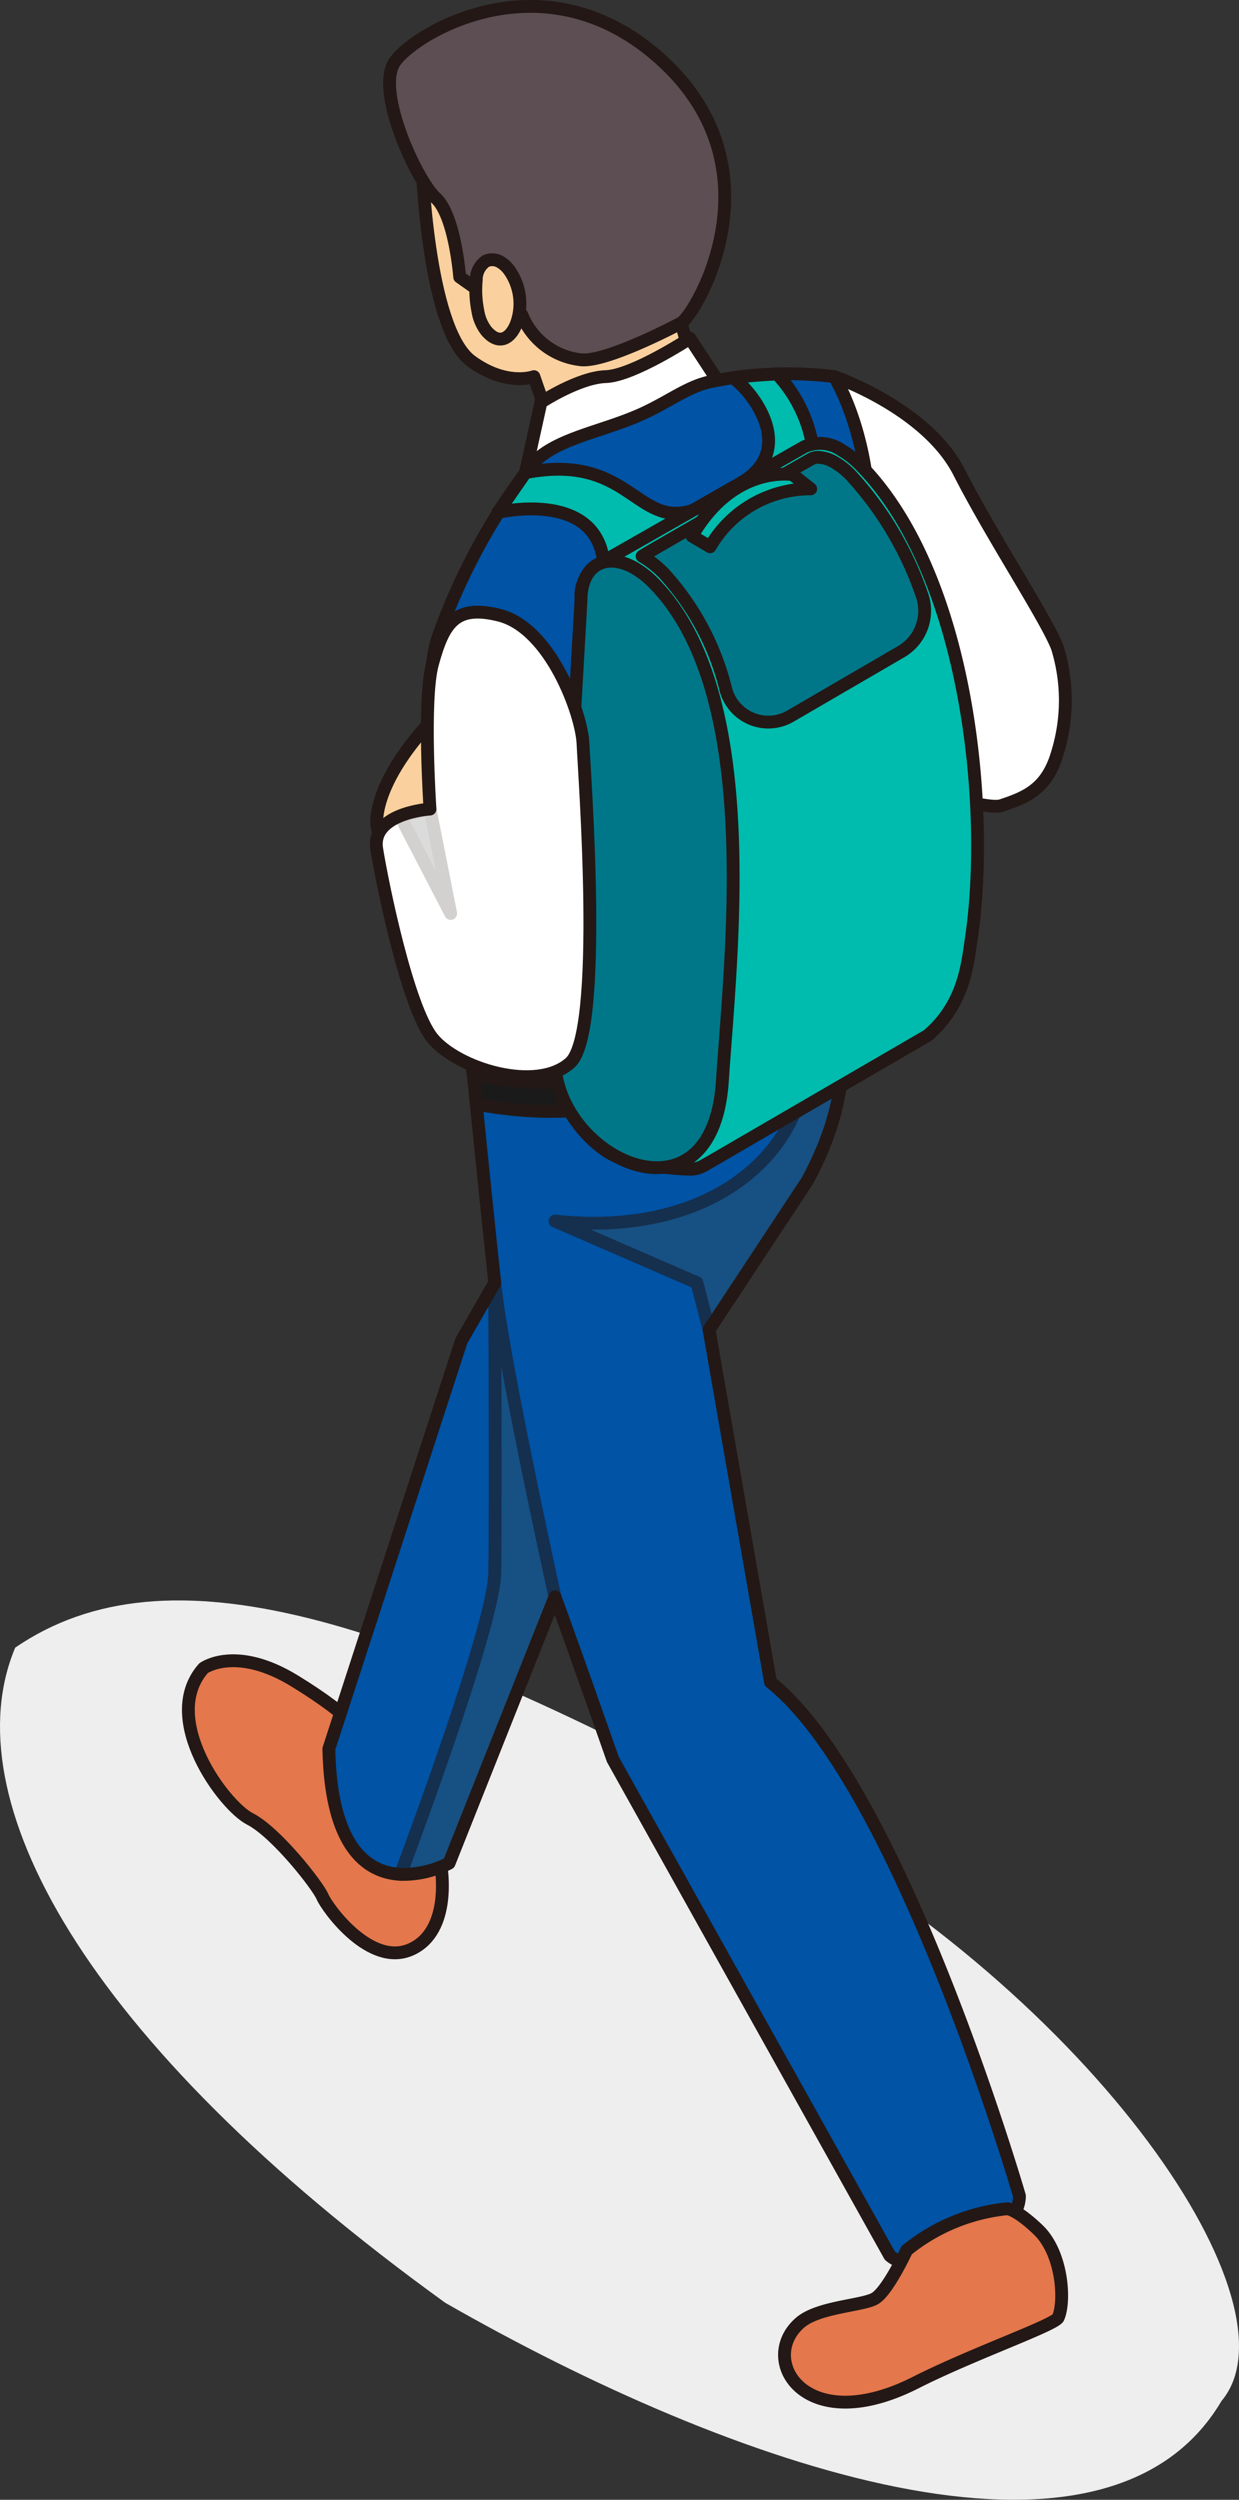 <svg id="グループ_1386" data-name="グループ 1386" xmlns="http://www.w3.org/2000/svg" xmlns:xlink="http://www.w3.org/1999/xlink" width="96.605" height="194.856" viewBox="0 0 96.605 194.856">
  <rect x="0" y="0" width="96.605" height="194.856" fill="#333333" stroke="none"/>
  <defs>
    <clipPath id="clip-path">
      <rect id="長方形_306" data-name="長方形 306" width="96.605" height="194.856" fill="none"/>
    </clipPath>
    <clipPath id="clip-path-2">
      <rect id="長方形_301" data-name="長方形 301" width="96.606" height="194.856" fill="none"/>
    </clipPath>
    <clipPath id="clip-path-3">
      <rect id="長方形_300" data-name="長方形 300" width="96.605" height="70.102" fill="none"/>
    </clipPath>
    <clipPath id="clip-path-5">
      <rect id="長方形_302" data-name="長方形 302" width="13.043" height="47.118" fill="none"/>
    </clipPath>
    <clipPath id="clip-path-6">
      <rect id="長方形_303" data-name="長方形 303" width="23.413" height="30.519" fill="none"/>
    </clipPath>
    <clipPath id="clip-path-7">
      <rect id="長方形_304" data-name="長方形 304" width="4.943" height="9.132" fill="none"/>
    </clipPath>
  </defs>
  <g id="グループ_1385" data-name="グループ 1385" transform="translate(0)" clip-path="url(#clip-path)">
    <g id="グループ_1373" data-name="グループ 1373" transform="translate(0)">
      <g id="グループ_1372" data-name="グループ 1372" clip-path="url(#clip-path-2)">
        <g id="グループ_1371" data-name="グループ 1371" transform="translate(0 124.755)" style="mix-blend-mode: multiply;isolation: isolate">
          <g id="グループ_1370" data-name="グループ 1370">
            <g id="グループ_1369" data-name="グループ 1369" clip-path="url(#clip-path-3)">
              <path id="パス_4425" data-name="パス 4425" d="M1.183,128.436C-3.684,140.047,6.269,158.963,34.72,179.5c22.238,12.743,51.459,23,60.521,7.652,6.257-7.421-9.586-31.225-35.749-45.59-28.566-15.438-46.386-21.29-58.309-13.13" transform="translate(0 -124.754)" fill="#eeeeef" fill-rule="evenodd"/>
            </g>
          </g>
        </g>
      </g>
    </g>
    <g id="グループ_1384" data-name="グループ 1384" transform="translate(0)">
      <g id="グループ_1383" data-name="グループ 1383" clip-path="url(#clip-path-2)">
        <path id="パス_4426" data-name="パス 4426" d="M60.568,69.08l-.984-4.693s-.545-2.986,4.139-8.1,3.328,8.1,3.328,8.1Z" transform="translate(-30.193 0)" fill="#fad19e" fill-rule="evenodd"/>
        <path id="パス_4427" data-name="パス 4427" d="M60.568,69.08l-.984-4.693s-.545-2.986,4.139-8.1,3.328,8.1,3.328,8.1Z" transform="translate(-30.193 0)" fill="none" stroke="#231815" stroke-linecap="round" stroke-linejoin="round" stroke-width="1"/>
        <path id="パス_4428" data-name="パス 4428" d="M63.72,28.423l-1.23-4.51,1.23-6.628L57.5,5.737l-9.02-.888-5.876,7.585s.41,13.188,3.86,15.716c2.751,2.015,4.886,1.208,4.886,1.208l1.025,2.96Z" transform="translate(-9.721 0)" fill="#fad19e" fill-rule="evenodd"/>
        <path id="パス_4429" data-name="パス 4429" d="M63.72,28.423l-1.23-4.51,1.23-6.628L57.5,5.737l-9.02-.888-5.876,7.585s.41,13.188,3.86,15.716c2.751,2.015,4.886,1.208,4.886,1.208l1.025,2.96Z" transform="translate(-9.721 0)" fill="none" stroke="#231815" stroke-linecap="round" stroke-linejoin="round" stroke-width="1"/>
        <path id="パス_4430" data-name="パス 4430" d="M55.635,30.131l-2.46-3.758s-4.443,2.916-6.562,2.984-5.054,2-5.054,2l-1.208,5.484s13.3-.5,13.3-.7,1.982-6.013,1.982-6.013" transform="translate(0.619 0)" fill="#fff"/>
        <path id="パス_4431" data-name="パス 4431" d="M55.635,30.131l-2.46-3.758s-4.443,2.916-6.562,2.984-5.054,2-5.054,2l-1.208,5.484s13.3-.5,13.3-.7S55.635,30.131,55.635,30.131Z" transform="translate(0.619 0)" fill="none" stroke="#231815" stroke-linecap="round" stroke-linejoin="round" stroke-width="1"/>
        <path id="パス_4432" data-name="パス 4432" d="M13.543,32.09c.273,0,4.464-2.733,4.464-2.733s7.2,2.46,9.749,7.471,6.833,11.479,7.653,13.666a13.929,13.929,0,0,1,0,8.2c-.82,2.824-2.46,3.462-4.373,4.1s-16.4-4.737-16.4-4.737l.183-8.018,7.744,1.185-3.918-6.378Z" transform="translate(47.038 0)" fill="#fff"/>
        <path id="パス_4433" data-name="パス 4433" d="M13.543,32.09c.273,0,4.464-2.733,4.464-2.733s7.2,2.46,9.749,7.471,6.833,11.479,7.653,13.666a13.929,13.929,0,0,1,0,8.2c-.82,2.824-2.46,3.462-4.373,4.1s-16.4-4.737-16.4-4.737l.183-8.018,7.744,1.185-3.918-6.378Z" transform="translate(47.038 0)" fill="none" stroke="#231815" stroke-linecap="round" stroke-linejoin="round" stroke-width="1"/>
        <path id="パス_4434" data-name="パス 4434" d="M81.919,141.784c-.046.137-.729,3.735-.729,3.735s.866,4.966-2.323,6.424-6.56-3.235-6.924-4.1-3.6-5.011-5.649-6.059-7.084-7.835-3.622-11.753c0,0,2.505-1.822,7.107,1S75.4,135.5,75.4,135.5Z" transform="translate(-46.801 0)" fill="#e4774c" fill-rule="evenodd"/>
        <path id="パス_4435" data-name="パス 4435" d="M81.919,141.784c-.046.137-.729,3.735-.729,3.735s.866,4.966-2.323,6.424-6.56-3.235-6.924-4.1-3.6-5.011-5.649-6.059-7.084-7.835-3.622-11.753c0,0,2.505-1.822,7.107,1S75.4,135.5,75.4,135.5Z" transform="translate(-46.801 0)" fill="none" stroke="#231815" stroke-linecap="round" stroke-linejoin="round" stroke-width="1"/>
        <path id="パス_4436" data-name="パス 4436" d="M17.119,136.317c.153,7.779,3.05,9.654,5.587,9.785a7.9,7.9,0,0,0,3.783-.869l8.259-20.762c1.329,3.586,4.51,12.666,4.51,12.666l21.593,38.675c2.23,2.05,10.113-1.137,10.113-4.646,0,0-9.293-31.979-19.406-40.042l-4.794-27.469,7.664-11.617c6.15-11.342,0-17.9,0-17.9l-2.52.929L44.96,77.634H27.779s1.049,10.884,2.274,22.358l-2.6,4.516Z" transform="translate(8.522 0)" fill="#0053a5"/>
        <path id="パス_4437" data-name="パス 4437" d="M17.119,136.317c.153,7.779,3.05,9.654,5.587,9.785a7.9,7.9,0,0,0,3.783-.869l8.259-20.762c1.329,3.586,4.51,12.666,4.51,12.666l21.593,38.675c2.23,2.05,10.113-1.137,10.113-4.646,0,0-9.293-31.979-19.406-40.042l-4.794-27.469,7.664-11.617c6.15-11.342,0-17.9,0-17.9l-2.52.929L44.96,77.634H27.779s1.049,10.884,2.274,22.358l-2.6,4.516Z" transform="translate(8.522 0)" fill="none" stroke="#231815" stroke-linecap="round" stroke-linejoin="round" stroke-width="1"/>
        <path id="パス_4438" data-name="パス 4438" d="M35.171,180.636c.558-1.3.314-5.028-1.575-6.832-1.727-1.649-2.411-1.635-2.411-1.635a14.789,14.789,0,0,0-7.836,3.234s-1.5,3.235-2.505,3.781-4.378.638-5.8,1.859c-3.341,2.873.346,9.069,9.017,4.671,4.46-2.263,10.976-4.526,11.108-5.078" transform="translate(47.345 0)" fill="#e4774c" fill-rule="evenodd"/>
        <path id="パス_4439" data-name="パス 4439" d="M35.171,180.636c.558-1.3.314-5.028-1.575-6.832-1.727-1.649-2.411-1.635-2.411-1.635a14.789,14.789,0,0,0-7.836,3.234s-1.5,3.235-2.505,3.781-4.378.638-5.8,1.859c-3.341,2.873.346,9.069,9.017,4.671C28.523,183.451,35.039,181.188,35.171,180.636Z" transform="translate(47.345 0)" fill="none" stroke="#231815" stroke-linecap="round" stroke-linejoin="round" stroke-width="1"/>
        <g id="グループ_1376" data-name="グループ 1376" transform="translate(30.728 99.493)" opacity="0.6" style="mix-blend-mode: multiply;isolation: isolate">
          <g id="グループ_1375" data-name="グループ 1375">
            <g id="グループ_1374" data-name="グループ 1374" clip-path="url(#clip-path-5)">
              <path id="パス_4440" data-name="パス 4440" d="M53.334,146.1a7.9,7.9,0,0,0,3.783-.869l8.26-20.762s-4.051-18.318-4.7-24.479c0,0,.082,18.422,0,22.659S53.334,146.1,53.334,146.1" transform="translate(-52.834 -99.493)" fill="#264e6b"/>
              <path id="パス_4441" data-name="パス 4441" d="M53.334,146.1a7.9,7.9,0,0,0,3.783-.869l8.26-20.762s-4.051-18.318-4.7-24.479c0,0,.082,18.422,0,22.659S53.334,146.1,53.334,146.1Z" transform="translate(-52.834 -99.493)" fill="none" stroke="#231815" stroke-linecap="round" stroke-linejoin="round" stroke-width="1"/>
            </g>
          </g>
        </g>
        <g id="グループ_1379" data-name="グループ 1379" transform="translate(42.771 73.636)" opacity="0.6" style="mix-blend-mode: multiply;isolation: isolate">
          <g id="グループ_1378" data-name="グループ 1378" transform="translate(0)">
            <g id="グループ_1377" data-name="グループ 1377" clip-path="url(#clip-path-6)">
              <path id="パス_4442" data-name="パス 4442" d="M30.922,95.182l11.07,4.81.945,3.663L50.6,92.039c6.15-11.343,0-17.9,0-17.9l-2.52.929c6.631,9.151-.689,21.888-17.159,20.117" transform="translate(-30.421 -73.636)" fill="#264e6b"/>
              <path id="パス_4443" data-name="パス 4443" d="M30.922,95.182l11.07,4.81.945,3.663L50.6,92.039c6.15-11.343,0-17.9,0-17.9l-2.52.929C54.712,84.216,47.392,96.953,30.922,95.182Z" transform="translate(-30.421 -73.636)" fill="none" stroke="#231815" stroke-linecap="round" stroke-linejoin="round" stroke-width="1"/>
            </g>
          </g>
        </g>
        <path id="パス_4444" data-name="パス 4444" d="M59.227,71.813c.257,2.168.52,3.609.52,3.609S51.732,89.616,33.018,86.063c0,0-.072-1.325-.229-2.284-.514-3.061,3.3-5.1,2.675-9.643Z" transform="translate(4.117 0)" fill="#1a1a1a"/>
        <path id="パス_4445" data-name="パス 4445" d="M59.227,71.813c.257,2.168.52,3.609.52,3.609S51.732,89.616,33.018,86.063c0,0-.072-1.325-.229-2.284-.514-3.061,3.3-5.1,2.675-9.643Z" transform="translate(4.117 0)" fill="none" stroke="#231815" stroke-linecap="round" stroke-linejoin="round" stroke-width="1"/>
        <path id="パス_4446" data-name="パス 4446" d="M58.2,74.136s-7.33,13.2-26.044,9.643c0,0-5.252-27.819-2.655-34.379a48.942,48.942,0,0,1,7.106-13.051c1.768-2.2,5.609-2.638,8.883-4.168,2.131-1,3.437-2.084,5.262-2.449a29.562,29.562,0,0,1,9.544-.375s4.191,6.514,2.277,17.446-3.006,14.9-2.733,19a20.181,20.181,0,0,1-1.64,8.336" transform="translate(4.749 0)" fill="#0053a5"/>
        <path id="パス_4447" data-name="パス 4447" d="M58.2,74.136s-7.33,13.2-26.044,9.643c0,0-5.252-27.819-2.655-34.379a48.942,48.942,0,0,1,7.106-13.051c1.768-2.2,5.609-2.638,8.883-4.168,2.131-1,3.437-2.084,5.262-2.449a29.562,29.562,0,0,1,9.544-.375s4.191,6.514,2.277,17.446-3.006,14.9-2.733,19A20.181,20.181,0,0,1,58.2,74.136Z" transform="translate(4.749 0)" fill="none" stroke="#231815" stroke-linecap="round" stroke-linejoin="round" stroke-width="1"/>
        <path id="パス_4448" data-name="パス 4448" d="M62.835,25.173s-5.878,3.138-7.859,2.865a5.6,5.6,0,0,1-4.442-3.212c-.616-1.64-2.951-1.808-2.951-1.808l-2.019-1.425S45.2,16.806,43.7,15.439,38.985,7.1,40.488,4.848s11.822-8.541,20.978,0,2.5,19.642,1.368,20.325" transform="translate(-9.722 0)" fill="#5d4e53" fill-rule="evenodd"/>
        <path id="パス_4449" data-name="パス 4449" d="M62.835,25.173s-5.878,3.138-7.859,2.865a5.6,5.6,0,0,1-4.442-3.212c-.616-1.64-2.951-1.808-2.951-1.808l-2.019-1.425S45.2,16.806,43.7,15.439,38.985,7.1,40.488,4.848s11.822-8.541,20.978,0S63.965,24.49,62.835,25.173Z" transform="translate(-9.722 0)" fill="none" stroke="#231815" stroke-linecap="round" stroke-linejoin="round" stroke-width="1"/>
        <path id="パス_4450" data-name="パス 4450" d="M58.733,21.153a2.329,2.329,0,0,0-.8-.755,1.215,1.215,0,0,0-1.073-.051A1.761,1.761,0,0,0,56.1,21.84a8.231,8.231,0,0,0,.128,2.416,3.385,3.385,0,0,0,.658,1.537c1.153,1.349,2.132.337,2.466-.954a4.508,4.508,0,0,0-.624-3.686" transform="translate(-18.966 0)" fill="#fad19e" fill-rule="evenodd"/>
        <path id="パス_4451" data-name="パス 4451" d="M58.733,21.153a2.329,2.329,0,0,0-.8-.755,1.215,1.215,0,0,0-1.073-.051A1.761,1.761,0,0,0,56.1,21.84a8.231,8.231,0,0,0,.128,2.416,3.385,3.385,0,0,0,.658,1.537c1.153,1.349,2.132.337,2.466-.954A4.508,4.508,0,0,0,58.733,21.153Z" transform="translate(-18.966 0)" fill="none" stroke="#231815" stroke-linecap="round" stroke-linejoin="round" stroke-width="1"/>
        <path id="パス_4452" data-name="パス 4452" d="M57.786,39.79c-4.4,1.41-4.943-4.512-13.029-2.946l-2.151,3.1s7.566-1.8,8.238,3.8c3.62-.27,6.942-3.958,6.942-3.958" transform="translate(-3.787 0)" fill="#00bcae" fill-rule="evenodd"/>
        <path id="パス_4453" data-name="パス 4453" d="M57.786,39.79c-4.4,1.41-4.943-4.512-13.029-2.946l-2.151,3.1s7.566-1.8,8.238,3.8C54.464,43.478,57.786,39.79,57.786,39.79Z" transform="translate(-3.787 0)" fill="none" stroke="#231815" stroke-linecap="round" stroke-linejoin="round" stroke-width="1"/>
        <path id="パス_4454" data-name="パス 4454" d="M31.381,37.653l5.292.678,2.771-2.455c-.033-.027-1.23-.639-1.23-.639l-1.241-.64s-.038-.2-.126-.53a10.874,10.874,0,0,0-2.634-4.914s-2.2.1-3.422.3c1.656,1.2,4.974,5.674.59,8.205" transform="translate(26.37 0)" fill="#00bcae" fill-rule="evenodd"/>
        <path id="パス_4455" data-name="パス 4455" d="M31.381,37.653l5.292.678,2.771-2.455c-.033-.027-1.23-.639-1.23-.639l-1.241-.64s-.038-.2-.126-.53a10.874,10.874,0,0,0-2.634-4.914s-2.2.1-3.422.3C32.447,30.645,35.765,35.122,31.381,37.653Z" transform="translate(26.37 0)" fill="none" stroke="#231815" stroke-linecap="round" stroke-linejoin="round" stroke-width="1"/>
        <path id="パス_4456" data-name="パス 4456" d="M22.436,46.769a2.958,2.958,0,0,1,1.259-2.739c-.017.008,16.109-9.186,16.109-9.186a2.948,2.948,0,0,1,2.968.267,6.936,6.936,0,0,1,1.471,1.169c8.429,8.614,10.122,26.941,8.613,36.926-.3,1.982-.547,5.057-3.394,7.507L32,90.86c.043-.025.082-.056.123-.084a2.1,2.1,0,0,1-1.262.361,20.4,20.4,0,0,1-5.252-.851,4.681,4.681,0,0,1-1.022-.446,9.3,9.3,0,0,1-4.2-7.3Z" transform="translate(22.872 0)" fill="#00bcae" fill-rule="evenodd"/>
        <path id="パス_4457" data-name="パス 4457" d="M22.436,46.769a2.958,2.958,0,0,1,1.259-2.739c-.017.008,16.109-9.186,16.109-9.186a2.948,2.948,0,0,1,2.968.267,6.936,6.936,0,0,1,1.471,1.169c8.429,8.614,10.122,26.941,8.613,36.926-.3,1.982-.547,5.057-3.394,7.507L32,90.86c.043-.025.082-.056.123-.084a2.1,2.1,0,0,1-1.262.361,20.4,20.4,0,0,1-5.252-.851,4.681,4.681,0,0,1-1.022-.446,9.3,9.3,0,0,1-4.2-7.3Z" transform="translate(22.872 0)" fill="none" stroke="#231815" stroke-linecap="round" stroke-linejoin="round" stroke-width="1"/>
        <path id="パス_4458" data-name="パス 4458" d="M45.7,44.3c-2.221-1.282-4.2-.3-4.21,2.465L39.442,82.54c-.022,7.676,12.283,13.635,13.066,1.744.672-10.076,3.1-30.2-5.334-38.811A6.936,6.936,0,0,0,45.7,44.3" transform="translate(3.814 0)" fill="#007789" fill-rule="evenodd"/>
        <path id="パス_4459" data-name="パス 4459" d="M45.7,44.3c-2.221-1.282-4.2-.3-4.21,2.465L39.442,82.54c-.022,7.676,12.283,13.635,13.066,1.744.672-10.076,3.1-30.2-5.334-38.811A6.936,6.936,0,0,0,45.7,44.3Z" transform="translate(3.814 0)" fill="none" stroke="#231815" stroke-linecap="round" stroke-linejoin="round" stroke-width="1"/>
        <path id="パス_4460" data-name="パス 4460" d="M24.511,43.357c-.058-.03,13.162-7.568,13.162-7.568a1.128,1.128,0,0,1,.576-.142,2.686,2.686,0,0,1,1.3.41,5.8,5.8,0,0,1,1.235.987,26.4,26.4,0,0,1,5.537,9.307,3.688,3.688,0,0,1-1.625,4.454l-8.621,5.017a3.43,3.43,0,0,1-5.028-2.052,20.7,20.7,0,0,0-4.825-9.062,7.982,7.982,0,0,0-1.707-1.351" transform="translate(25.553 0)" fill="#007789" fill-rule="evenodd"/>
        <path id="パス_4461" data-name="パス 4461" d="M24.511,43.357c-.058-.03,13.162-7.568,13.162-7.568a1.128,1.128,0,0,1,.576-.142,2.686,2.686,0,0,1,1.3.41,5.8,5.8,0,0,1,1.235.987,26.4,26.4,0,0,1,5.537,9.307,3.688,3.688,0,0,1-1.625,4.454l-8.621,5.017a3.43,3.43,0,0,1-5.028-2.052,20.7,20.7,0,0,0-4.825-9.062A7.982,7.982,0,0,0,24.511,43.357Z" transform="translate(25.553 0)" fill="none" stroke="#231815" stroke-linecap="round" stroke-linejoin="round" stroke-width="1"/>
        <path id="パス_4462" data-name="パス 4462" d="M34.807,42.619a9.031,9.031,0,0,1,7.845-4.511L41.23,36.986c-.247.01-4.626-.706-7.836,4.8Z" transform="translate(20.559 0)" fill="#00bcae" fill-rule="evenodd"/>
        <path id="パス_4463" data-name="パス 4463" d="M34.807,42.619a9.031,9.031,0,0,1,7.845-4.511L41.23,36.986c-.247.01-4.626-.706-7.836,4.8Z" transform="translate(20.559 0)" fill="none" stroke="#231815" stroke-linecap="round" stroke-linejoin="round" stroke-width="1"/>
        <path id="パス_4464" data-name="パス 4464" d="M54.992,51.746c.886-3.225,1.808-4.624,5.178-3.8,4.037.982,6.47,7.744,6.561,10.022s1.64,22.5-1,24.873-8.808.455-10.736-1.914S51.1,69.005,50.645,66.18,54.8,63.066,54.8,63.066s-.576-8.527.19-11.32" transform="translate(-21.273 0)" fill="#fff"/>
        <path id="パス_4465" data-name="パス 4465" d="M54.992,51.746c.886-3.225,1.808-4.624,5.178-3.8,4.037.982,6.47,7.744,6.561,10.022s1.64,22.5-1,24.873-8.808.455-10.736-1.914S51.1,69.005,50.645,66.18,54.8,63.066,54.8,63.066,54.226,54.539,54.992,51.746Z" transform="translate(-21.273 0)" fill="none" stroke="#231815" stroke-linecap="round" stroke-linejoin="round" stroke-width="1"/>
        <g id="グループ_1382" data-name="グループ 1382" transform="translate(30.697 62.566)" opacity="0.2">
          <g id="グループ_1381" data-name="グループ 1381" transform="translate(0)">
            <g id="グループ_1380" data-name="グループ 1380" clip-path="url(#clip-path-7)">
              <path id="パス_4466" data-name="パス 4466" d="M63.8,63.066,65.409,71.2l-3.943-7.6Z" transform="translate(-60.966 -62.566)" fill="#4d4d4d"/>
              <path id="パス_4467" data-name="パス 4467" d="M63.8,63.066,65.409,71.2l-3.943-7.6Z" transform="translate(-60.966 -62.566)" fill="none" stroke="#231815" stroke-linecap="round" stroke-linejoin="round" stroke-width="1"/>
            </g>
          </g>
        </g>
      </g>
    </g>
  </g>
</svg>
